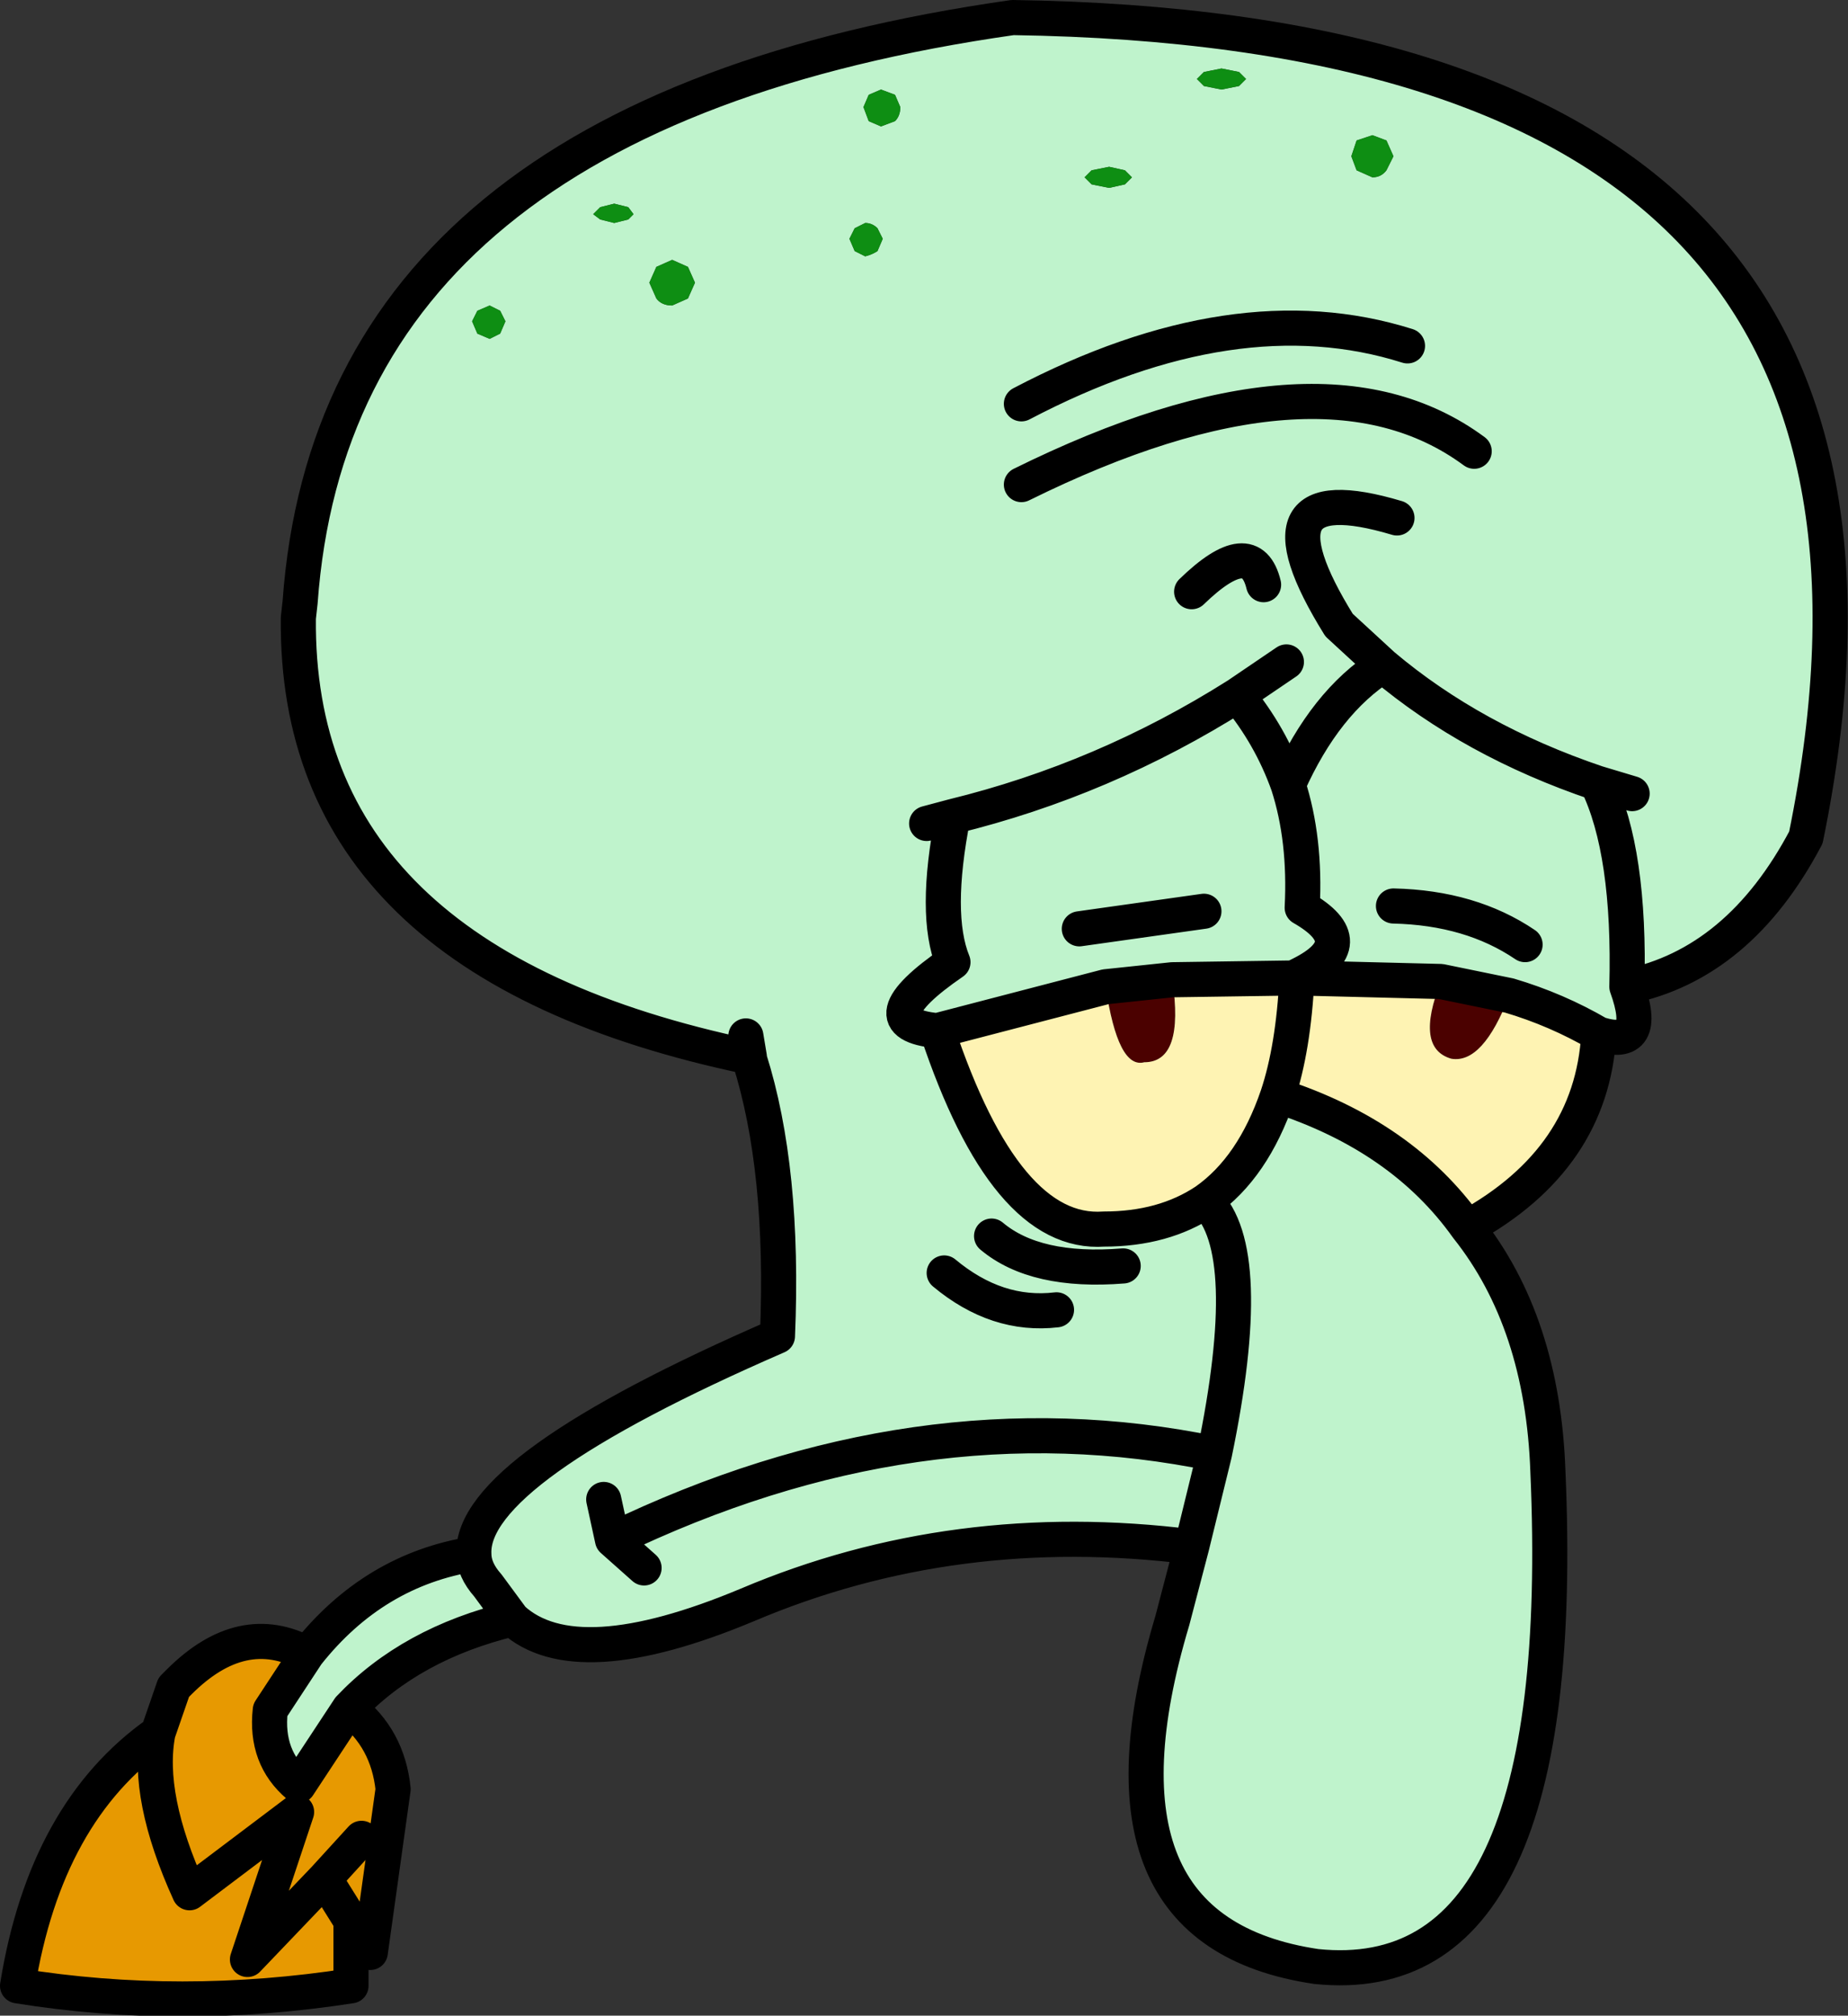 <?xml version="1.0" encoding="UTF-8" standalone="no"?>
<svg xmlns:xlink="http://www.w3.org/1999/xlink" height="57.4px" width="52.65px" xmlns="http://www.w3.org/2000/svg">
  <rect width="100%" height="100%" fill="#333333" stroke="none"/>
  <g transform="matrix(1.0, 0.0, 0.0, 1.0, 68.0, 30.85)">
    <path d="M-26.95 -2.9 L-25.0 -2.5 Q-25.75 -0.55 -26.65 -0.7 -27.7 -1.0 -26.95 -2.9 M-34.6 -2.95 Q-34.25 -0.6 -35.4 -0.6 -36.15 -0.4 -36.5 -2.75 L-34.6 -2.95" fill="#4b0100" fill-rule="evenodd" stroke="none"/>
    <path d="M-31.05 -3.0 L-30.95 -3.0 -26.95 -2.9 Q-27.7 -1.0 -26.65 -0.7 -25.75 -0.55 -25.0 -2.5 -23.65 -2.1 -22.45 -1.4 -22.65 2.15 -26.2 4.1 -28.05 1.5 -31.6 0.35 -32.3 2.4 -33.65 3.35 -34.85 4.15 -36.55 4.15 -39.35 4.35 -41.3 -1.5 L-36.5 -2.75 Q-36.15 -0.4 -35.4 -0.6 -34.25 -0.6 -34.6 -2.95 L-31.15 -3.0 -31.05 -3.0 Q-31.15 -1.0 -31.6 0.35 -31.15 -1.0 -31.05 -3.0" fill="#fef3b3" fill-rule="evenodd" stroke="none"/>
    <path d="M-54.4 -22.0 L-54.55 -21.7 -54.4 -21.35 -54.05 -21.2 -53.75 -21.35 -53.6 -21.7 -53.75 -22.0 -54.05 -22.15 -54.4 -22.0 M-48.85 -23.45 L-49.3 -23.25 -49.5 -22.8 -49.3 -22.35 Q-49.15 -22.15 -48.85 -22.15 L-48.4 -22.35 -48.2 -22.8 -48.4 -23.25 -48.85 -23.45 M-43.65 -24.35 L-43.8 -24.05 -43.65 -23.7 -43.35 -23.55 Q-43.15 -23.6 -43.0 -23.7 L-42.85 -24.05 -43.0 -24.35 Q-43.15 -24.5 -43.35 -24.5 L-43.65 -24.35 M-42.5 -28.15 L-42.9 -28.3 -43.25 -28.15 -43.4 -27.8 -43.25 -27.4 -42.9 -27.25 -42.5 -27.4 Q-42.35 -27.55 -42.35 -27.8 L-42.5 -28.15 M-50.9 -24.95 L-51.1 -24.75 -50.9 -24.6 -50.5 -24.5 -50.1 -24.6 -49.95 -24.75 -50.1 -24.95 -50.5 -25.05 -50.9 -24.95 M-46.65 -0.75 Q-59.6 -3.45 -59.5 -13.25 L-59.45 -13.7 Q-58.45 -27.6 -39.15 -30.35 -11.85 -29.95 -16.55 -7.0 -18.45 -3.4 -21.65 -2.75 -21.0 -0.95 -22.45 -1.4 -23.65 -2.1 -25.0 -2.5 L-26.95 -2.9 -30.95 -3.0 -30.95 -3.1 -31.15 -3.0 -34.6 -2.95 -36.5 -2.75 -41.3 -1.5 Q-39.35 4.35 -36.55 4.15 -34.85 4.15 -33.65 3.35 -32.3 2.4 -31.6 0.35 -28.05 1.5 -26.2 4.1 -24.05 6.8 -23.9 11.05 -23.25 25.9 -30.5 25.15 -37.25 24.15 -34.6 15.3 L-34.05 13.2 Q-40.8 12.35 -46.7 14.85 -51.6 16.9 -53.4 15.25 L-54.1 14.3 Q-54.5 13.85 -54.5 13.4 -54.5 13.85 -54.1 14.3 L-53.4 15.25 Q-56.3 15.95 -58.05 17.8 L-59.5 20.0 Q-60.45 19.2 -60.3 17.85 L-59.25 16.25 Q-57.35 13.85 -54.5 13.4 -54.6 11.0 -45.85 7.2 -45.65 2.45 -46.65 -0.7 L-46.65 -0.75 -46.75 -1.35 -46.65 -0.75 M-41.6 -7.4 L-40.85 -7.6 Q-41.4 -4.8 -40.85 -3.45 -43.4 -1.7 -41.3 -1.5 -43.4 -1.7 -40.85 -3.45 -41.4 -4.8 -40.85 -7.6 L-41.6 -7.4 M-49.65 13.8 L-50.55 13.0 Q-41.85 8.8 -33.4 10.55 L-34.05 13.2 -33.4 10.55 Q-41.85 8.8 -50.55 13.0 L-49.65 13.8 M-28.5 -26.0 L-28.3 -26.4 -28.5 -26.85 -28.9 -27.0 -29.35 -26.85 -29.5 -26.4 -29.35 -26.0 -28.9 -25.8 Q-28.65 -25.8 -28.5 -26.0 M-32.7 -28.4 L-32.5 -28.6 -32.7 -28.8 -33.2 -28.9 -33.7 -28.8 -33.9 -28.6 -33.7 -28.4 -33.2 -28.3 -32.7 -28.4 M-35.95 -26.0 L-36.4 -26.1 -36.9 -26.0 -37.1 -25.8 -36.9 -25.6 -36.4 -25.5 -35.95 -25.6 -35.75 -25.8 -35.95 -26.0 M-28.2 -16.1 Q-32.55 -17.4 -29.85 -13.05 L-28.6 -11.9 Q-30.25 -10.85 -31.3 -8.5 -31.8 -9.9 -32.75 -11.05 L-31.35 -12.0 -32.75 -11.05 Q-31.8 -9.9 -31.3 -8.5 -30.25 -10.85 -28.6 -11.9 L-29.85 -13.05 Q-32.55 -17.4 -28.2 -16.1 M-34.05 -14.0 Q-32.35 -15.65 -32.0 -14.2 -32.35 -15.65 -34.05 -14.0 M-28.6 -11.9 Q-26.05 -9.75 -22.5 -8.55 -21.55 -6.6 -21.65 -2.75 -21.55 -6.6 -22.5 -8.55 -26.05 -9.75 -28.6 -11.9 M-31.3 -8.5 Q-30.8 -6.95 -30.9 -5.0 -29.15 -4.0 -30.95 -3.1 -29.15 -4.0 -30.9 -5.0 -30.8 -6.95 -31.3 -8.5 M-21.5 -8.25 L-22.5 -8.55 -21.5 -8.25 M-33.7 -4.9 L-37.25 -4.4 -33.7 -4.9 M-40.85 -7.6 Q-36.55 -8.65 -32.75 -11.05 -36.55 -8.65 -40.85 -7.6 M-38.9 -17.05 Q-30.4 -21.25 -26.0 -18.0 -30.4 -21.25 -38.9 -17.05 M-38.9 -19.35 Q-32.8 -22.55 -27.9 -21.0 -32.8 -22.55 -38.9 -19.35 M-24.55 -3.95 Q-26.1 -5.0 -28.3 -5.05 -26.1 -5.0 -24.55 -3.95 M-36.0 5.2 Q-38.5 5.4 -39.75 4.35 -38.5 5.4 -36.0 5.2 M-33.4 10.55 Q-32.2 4.75 -33.65 3.35 -32.2 4.75 -33.4 10.55 M-50.55 13.0 L-50.8 11.85 -50.55 13.0 M-37.9 6.45 Q-39.6 6.65 -41.1 5.4 -39.6 6.65 -37.9 6.45" fill="#bff3cc" fill-rule="evenodd" stroke="none"/>
    <path d="M-50.9 -24.95 L-50.5 -25.05 -50.1 -24.95 -49.95 -24.75 -50.1 -24.6 -50.5 -24.5 -50.9 -24.6 -51.1 -24.75 -50.9 -24.95 M-42.5 -28.15 L-42.35 -27.8 Q-42.35 -27.55 -42.5 -27.4 L-42.9 -27.25 -43.25 -27.4 -43.4 -27.8 -43.25 -28.15 -42.9 -28.3 -42.5 -28.15 M-43.65 -24.35 L-43.35 -24.5 Q-43.15 -24.5 -43.0 -24.35 L-42.85 -24.05 -43.0 -23.7 Q-43.15 -23.6 -43.35 -23.55 L-43.65 -23.7 -43.8 -24.05 -43.65 -24.35 M-48.85 -23.45 L-48.4 -23.25 -48.2 -22.8 -48.4 -22.35 -48.85 -22.15 Q-49.15 -22.15 -49.3 -22.35 L-49.5 -22.8 -49.3 -23.25 -48.85 -23.45 M-54.4 -22.0 L-54.05 -22.15 -53.75 -22.0 -53.6 -21.7 -53.75 -21.35 -54.05 -21.2 -54.4 -21.35 -54.55 -21.7 -54.4 -22.0 M-35.95 -26.0 L-35.75 -25.8 -35.95 -25.6 -36.4 -25.5 -36.9 -25.6 -37.1 -25.8 -36.9 -26.0 -36.4 -26.1 -35.95 -26.0 M-32.7 -28.4 L-33.2 -28.3 -33.7 -28.4 -33.9 -28.6 -33.7 -28.8 -33.2 -28.9 -32.7 -28.8 -32.5 -28.6 -32.7 -28.4 M-28.5 -26.0 Q-28.65 -25.8 -28.9 -25.8 L-29.35 -26.0 -29.5 -26.4 -29.35 -26.85 -28.9 -27.0 -28.5 -26.85 -28.3 -26.4 -28.5 -26.0" fill="#0e8e13" fill-rule="evenodd" stroke="none"/>
    <path d="M-59.25 16.25 L-60.3 17.85 Q-60.45 19.2 -59.5 20.0 L-58.05 17.8 Q-56.95 18.65 -56.8 20.1 L-57.45 24.75 -58.0 23.85 -58.75 22.65 -57.7 21.5 -58.75 22.65 -58.0 23.85 -58.0 25.7 Q-62.85 26.45 -67.5 25.7 -66.7 20.75 -63.5 18.5 L-63.05 17.2 -62.9 17.05 Q-61.1 15.25 -59.25 16.25 M-58.75 22.65 L-60.95 24.95 -59.55 20.75 -62.6 23.05 Q-63.85 20.3 -63.5 18.5 -63.85 20.3 -62.6 23.05 L-59.55 20.75 -60.95 24.95 -58.75 22.65" fill="#e79901" fill-rule="evenodd" stroke="none"/>
    <path d="M-21.65 -2.75 Q-18.45 -3.4 -16.55 -7.0 -11.85 -29.95 -39.15 -30.35 -58.45 -27.6 -59.45 -13.7 L-59.5 -13.25 Q-59.6 -3.45 -46.65 -0.75 L-46.75 -1.35 M-46.65 -0.75 L-46.65 -0.7 Q-45.65 2.45 -45.85 7.2 -54.6 11.0 -54.5 13.4 -54.5 13.85 -54.1 14.3 L-53.4 15.25 Q-51.6 16.9 -46.7 14.85 -40.8 12.35 -34.05 13.2 L-33.4 10.55 Q-41.85 8.8 -50.55 13.0 L-49.65 13.8 M-41.3 -1.5 Q-43.4 -1.7 -40.85 -3.45 -41.4 -4.8 -40.85 -7.6 L-41.6 -7.4 M-32.0 -14.2 Q-32.35 -15.65 -34.05 -14.0 M-31.35 -12.0 L-32.75 -11.05 Q-31.8 -9.9 -31.3 -8.5 -30.25 -10.85 -28.6 -11.9 L-29.85 -13.05 Q-32.55 -17.4 -28.2 -16.1 M-30.95 -3.1 L-31.05 -3.0 -30.95 -3.0 -26.95 -2.9 -25.0 -2.5 Q-23.65 -2.1 -22.45 -1.4 -21.0 -0.95 -21.65 -2.75 -21.55 -6.6 -22.5 -8.55 -26.05 -9.75 -28.6 -11.9 M-31.05 -3.0 L-31.15 -3.0 -34.6 -2.95 -36.5 -2.75 -41.3 -1.5 Q-39.35 4.35 -36.55 4.15 -34.85 4.15 -33.65 3.35 -32.3 2.4 -31.6 0.35 -31.15 -1.0 -31.05 -3.0 M-31.15 -3.0 L-30.95 -3.1 Q-29.15 -4.0 -30.9 -5.0 -30.8 -6.95 -31.3 -8.5 M-37.25 -4.4 L-33.7 -4.9 M-22.5 -8.55 L-21.5 -8.25 M-28.3 -5.05 Q-26.1 -5.0 -24.55 -3.95 M-27.9 -21.0 Q-32.8 -22.55 -38.9 -19.35 M-26.0 -18.0 Q-30.4 -21.25 -38.9 -17.05 M-32.75 -11.05 Q-36.55 -8.65 -40.85 -7.6 M-26.2 4.1 Q-28.05 1.5 -31.6 0.35 M-33.65 3.35 Q-32.2 4.75 -33.4 10.55 M-39.75 4.35 Q-38.5 5.4 -36.0 5.2 M-34.05 13.2 L-34.6 15.3 Q-37.25 24.15 -30.5 25.15 -23.25 25.9 -23.9 11.05 -24.05 6.8 -26.2 4.1 -22.65 2.15 -22.45 -1.4 M-59.25 16.25 L-60.3 17.85 Q-60.45 19.2 -59.5 20.0 L-58.05 17.8 Q-56.3 15.95 -53.4 15.25 M-57.7 21.5 L-58.75 22.65 -58.0 23.85 -57.45 24.75 -56.8 20.1 Q-56.95 18.65 -58.05 17.8 M-54.5 13.4 Q-57.35 13.85 -59.25 16.25 -61.1 15.25 -62.9 17.05 L-63.05 17.2 -63.5 18.5 Q-63.85 20.3 -62.6 23.05 L-59.55 20.75 -60.95 24.95 -58.75 22.65 M-50.8 11.85 L-50.55 13.0 M-63.5 18.5 Q-66.7 20.75 -67.5 25.7 -62.85 26.45 -58.0 25.7 L-58.0 23.85 M-41.1 5.4 Q-39.6 6.65 -37.9 6.45" fill="none" stroke="#000000" stroke-linecap="round" stroke-linejoin="round" stroke-width="1.0"/>
  </g>
</svg>
